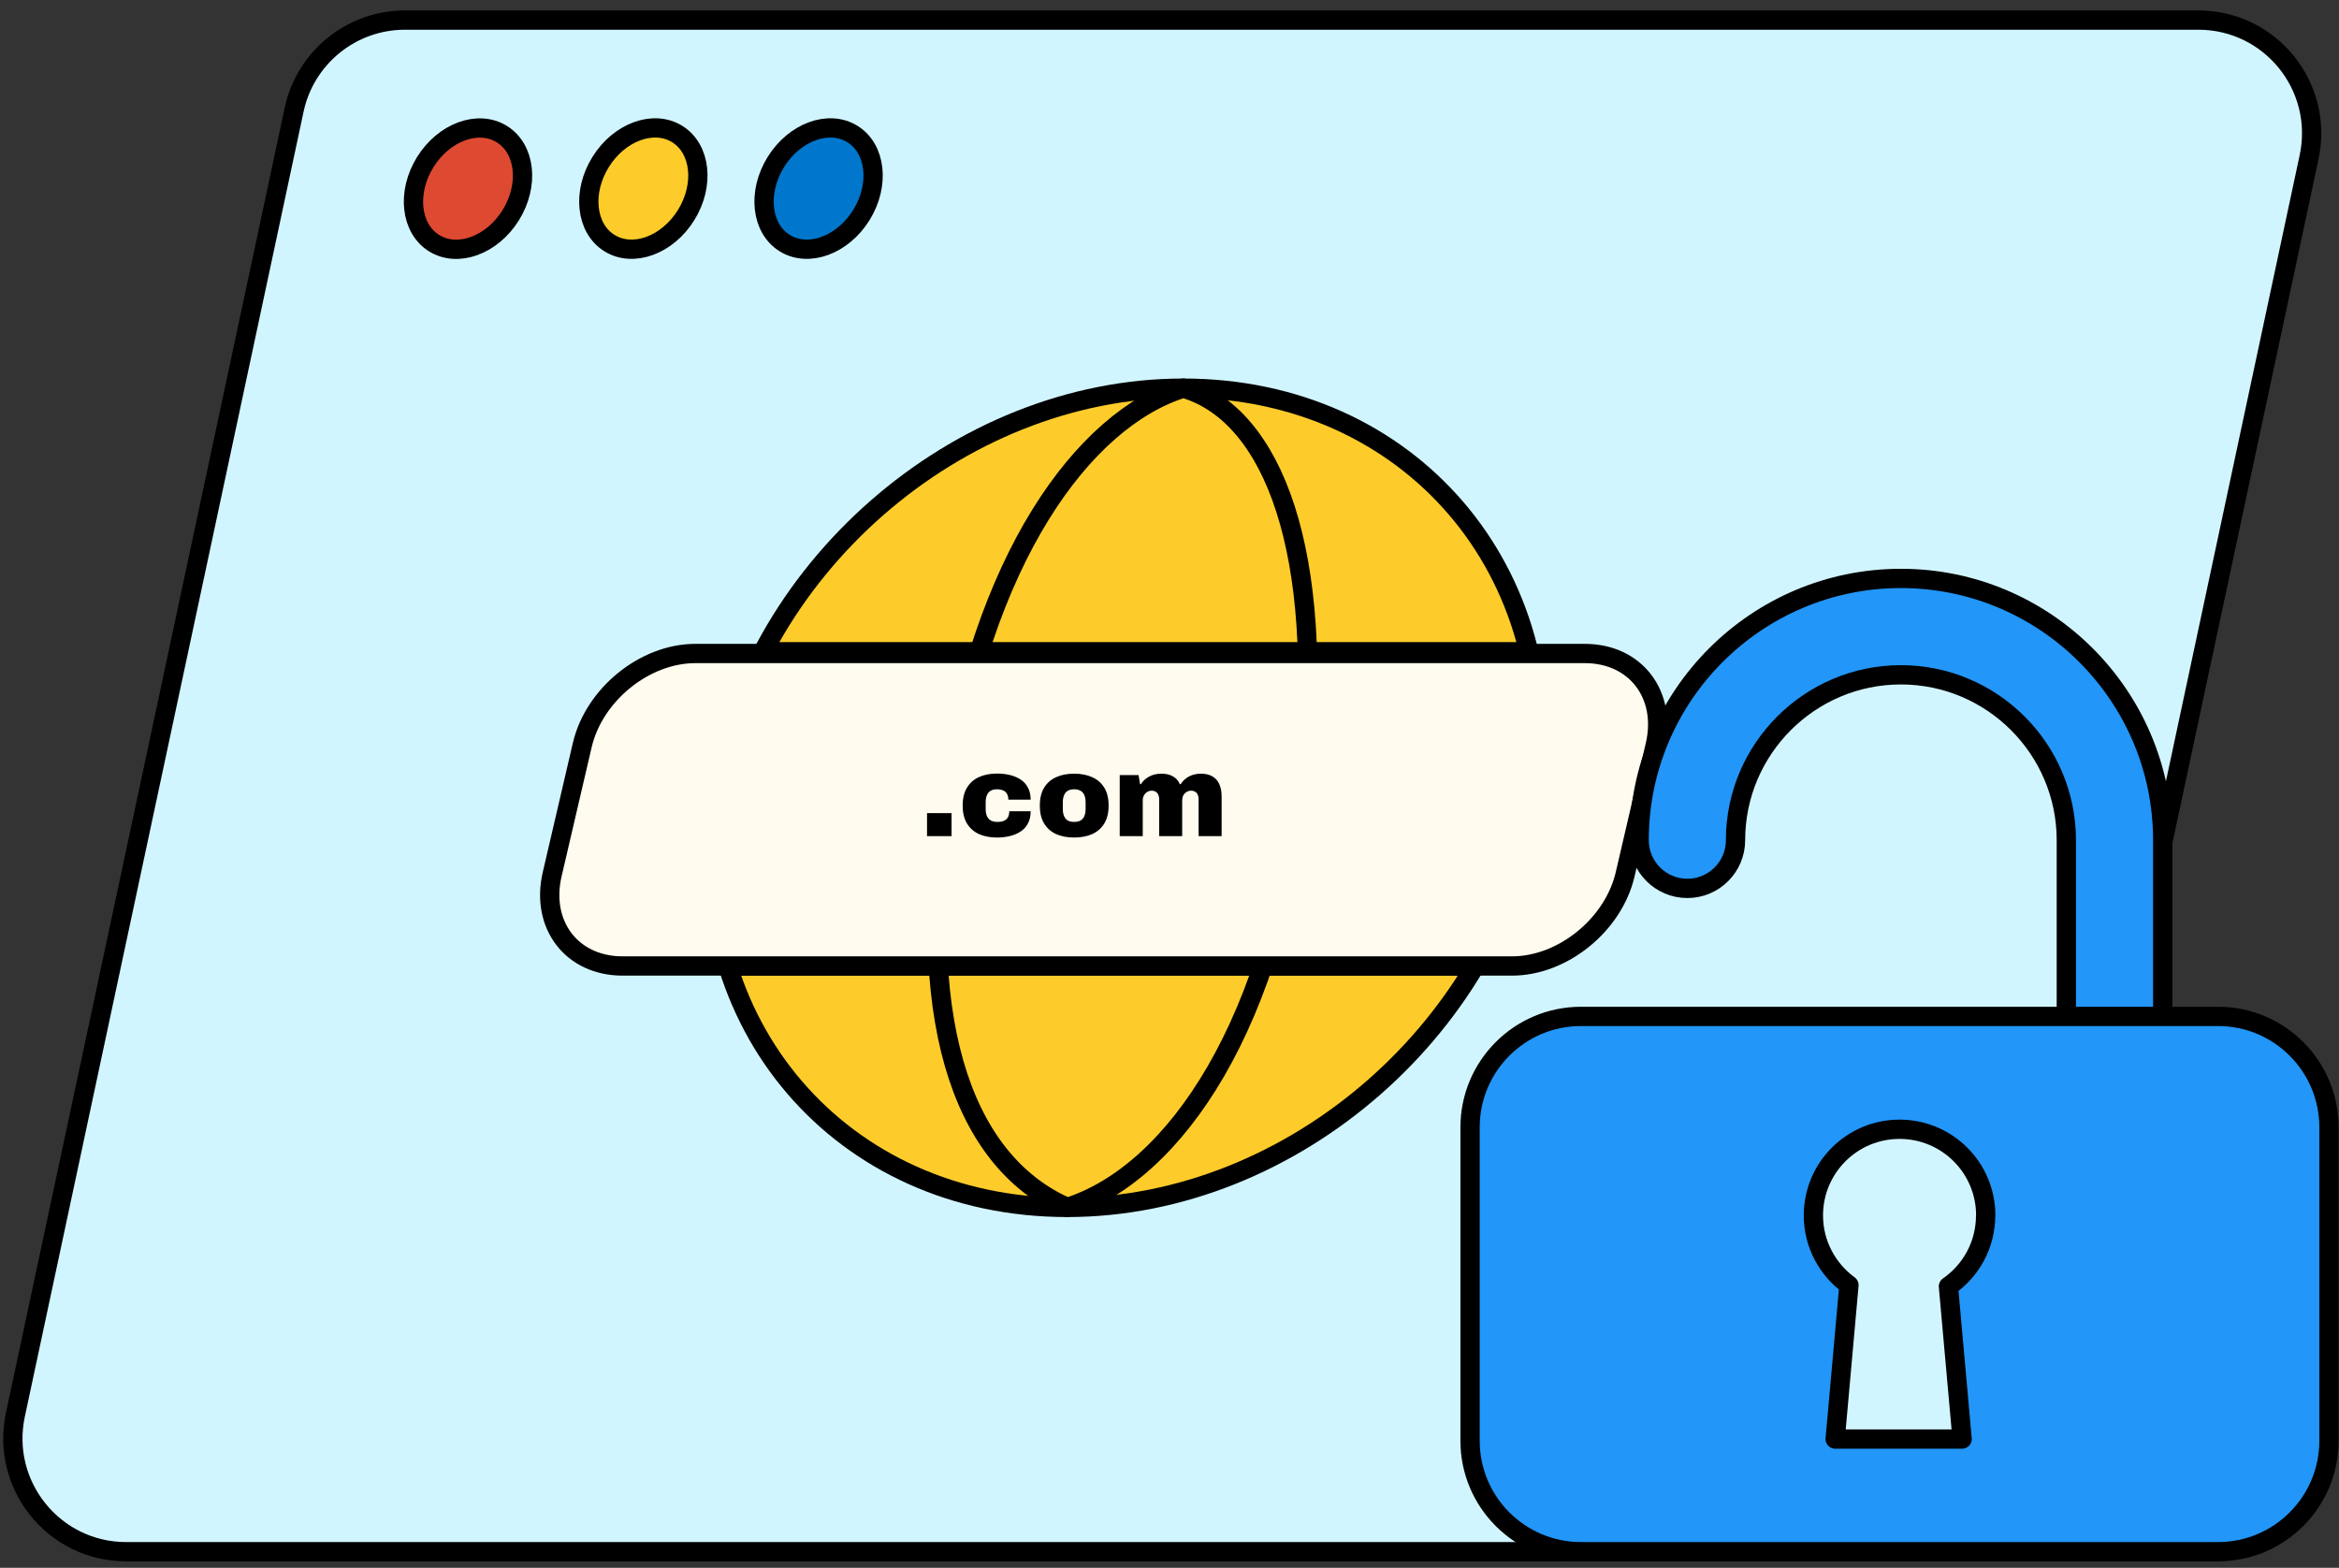 <svg width="182" height="122" viewBox="0 0 182 122" fill="none" xmlns="http://www.w3.org/2000/svg">
<rect x="0" y="0" width="182" height="122" fill="#333333" stroke="none"/>
<path d="M149.367 120.745H9.815C4.205 120.745 0.027 115.578 1.197 110.088L22.887 8.538C23.757 4.473 27.35 1.563 31.505 1.563H171.057C176.667 1.563 180.845 6.73 179.675 12.22L157.985 113.77C157.115 117.835 153.522 120.745 149.367 120.745Z" fill="#D1F5FF" stroke="black" stroke-width="1.5" stroke-linecap="round" stroke-linejoin="round"/>
<path d="M39.74 16.747C41.197 14.404 40.889 11.579 39.053 10.438C37.216 9.296 34.547 10.27 33.09 12.613C31.634 14.955 31.942 17.78 33.778 18.922C35.614 20.063 38.283 19.09 39.74 16.747Z" fill="#DE4931" stroke="black" stroke-width="1.5" stroke-linecap="round" stroke-linejoin="round"/>
<path d="M53.385 16.741C54.841 14.398 54.533 11.573 52.697 10.432C50.861 9.29 48.191 10.264 46.735 12.607C45.278 14.949 45.586 17.774 47.422 18.916C49.259 20.057 51.928 19.084 53.385 16.741Z" fill="#FECC2A" stroke="black" stroke-width="1.5" stroke-linecap="round" stroke-linejoin="round"/>
<path d="M67.019 16.741C68.476 14.398 68.168 11.573 66.332 10.432C64.496 9.29 61.826 10.264 60.37 12.607C58.913 14.949 59.221 17.774 61.057 18.916C62.894 20.057 65.563 19.084 67.019 16.741Z" fill="#0077CD" stroke="black" stroke-width="1.5" stroke-linecap="round" stroke-linejoin="round"/>
<path d="M119.435 62.079C116.937 79.681 100.647 93.954 83.045 93.954C65.442 93.954 53.195 79.681 55.685 62.079C58.182 44.476 74.472 30.204 92.075 30.204C109.677 30.204 121.925 44.476 119.435 62.079Z" fill="#FECC2A" stroke="black" stroke-width="1.5" stroke-linecap="round" stroke-linejoin="round"/>
<path d="M101.359 60.271C99.409 79.599 91.399 91.314 83.044 93.954C75.507 90.646 71.044 80.664 73.677 62.079C76.309 43.494 84.289 32.626 92.074 30.204C99.162 32.259 103.084 43.156 101.352 60.271H101.359Z" fill="#FECC2A" stroke="black" stroke-width="1.5" stroke-linecap="round" stroke-linejoin="round"/>
<path d="M59.389 50.716H118.489" stroke="black" stroke-width="1.5" stroke-linecap="round" stroke-linejoin="round"/>
<path d="M56.645 75.165H115.025" stroke="black" stroke-width="1.5" stroke-linecap="round" stroke-linejoin="round"/>
<path d="M117.657 75.167H48.44C44.502 75.167 42.05 71.972 42.965 68.034L45.305 57.984C46.22 54.047 50.165 50.852 54.102 50.852H123.32C127.257 50.852 129.71 54.047 128.795 57.984L126.455 68.034C125.54 71.972 121.595 75.167 117.657 75.167Z" fill="#FFFBEE" stroke="black" stroke-width="1.5" stroke-linecap="round" stroke-linejoin="round"/>
<path d="M72.133 65.062V63.272H74.041V65.062H72.133ZM77.578 65.171C77.038 65.171 76.567 65.081 76.165 64.9C75.769 64.715 75.46 64.439 75.238 64.073C75.016 63.7 74.905 63.239 74.905 62.687C74.905 62.129 75.016 61.666 75.238 61.3C75.46 60.928 75.769 60.653 76.165 60.472C76.567 60.286 77.038 60.194 77.578 60.194C77.938 60.194 78.277 60.233 78.595 60.31C78.913 60.389 79.192 60.508 79.432 60.67C79.672 60.833 79.858 61.042 79.99 61.3C80.128 61.559 80.197 61.867 80.197 62.227H78.46C78.46 62.041 78.424 61.889 78.352 61.769C78.286 61.648 78.187 61.562 78.055 61.508C77.923 61.447 77.764 61.417 77.578 61.417C77.368 61.417 77.197 61.459 77.065 61.544C76.939 61.621 76.846 61.739 76.786 61.895C76.726 62.044 76.696 62.224 76.696 62.434V62.947C76.696 63.157 76.726 63.337 76.786 63.487C76.852 63.638 76.951 63.755 77.083 63.839C77.221 63.916 77.398 63.956 77.614 63.956C77.812 63.956 77.977 63.928 78.109 63.874C78.247 63.815 78.352 63.724 78.424 63.605C78.496 63.478 78.532 63.319 78.532 63.127H80.197C80.197 63.487 80.128 63.8 79.99 64.064C79.858 64.322 79.672 64.531 79.432 64.694C79.192 64.856 78.913 64.975 78.595 65.053C78.277 65.132 77.938 65.171 77.578 65.171ZM83.581 65.171C83.041 65.171 82.57 65.081 82.168 64.9C81.772 64.715 81.463 64.439 81.241 64.073C81.019 63.7 80.908 63.239 80.908 62.687C80.908 62.129 81.019 61.666 81.241 61.3C81.463 60.934 81.772 60.661 82.168 60.481C82.57 60.295 83.041 60.203 83.581 60.203C84.121 60.203 84.592 60.295 84.994 60.481C85.396 60.661 85.708 60.934 85.93 61.3C86.152 61.666 86.263 62.129 86.263 62.687C86.263 63.239 86.152 63.7 85.93 64.073C85.708 64.439 85.396 64.715 84.994 64.9C84.592 65.081 84.121 65.171 83.581 65.171ZM83.581 63.956C83.791 63.956 83.962 63.916 84.094 63.839C84.226 63.755 84.322 63.638 84.382 63.487C84.442 63.337 84.472 63.157 84.472 62.947V62.434C84.472 62.224 84.442 62.044 84.382 61.895C84.322 61.739 84.226 61.621 84.094 61.544C83.962 61.459 83.791 61.417 83.581 61.417C83.371 61.417 83.2 61.459 83.068 61.544C82.942 61.621 82.849 61.739 82.789 61.895C82.729 62.044 82.699 62.224 82.699 62.434V62.947C82.699 63.157 82.729 63.337 82.789 63.487C82.849 63.638 82.942 63.755 83.068 63.839C83.2 63.916 83.371 63.956 83.581 63.956ZM87.127 65.062V60.31H88.594L88.711 61.022H88.774C88.888 60.842 89.029 60.691 89.197 60.572C89.365 60.446 89.548 60.352 89.746 60.292C89.95 60.233 90.157 60.203 90.367 60.203C90.733 60.203 91.036 60.275 91.276 60.419C91.516 60.556 91.693 60.758 91.807 61.022H91.87C91.984 60.842 92.122 60.691 92.284 60.572C92.452 60.446 92.635 60.352 92.833 60.292C93.031 60.233 93.232 60.203 93.436 60.203C93.802 60.203 94.105 60.275 94.345 60.419C94.585 60.556 94.762 60.758 94.876 61.022C94.996 61.285 95.056 61.606 95.056 61.984V65.062H93.265V62.2C93.265 62.099 93.253 62.008 93.229 61.931C93.205 61.846 93.169 61.775 93.121 61.715C93.073 61.654 93.013 61.609 92.941 61.58C92.869 61.544 92.788 61.526 92.698 61.526C92.554 61.526 92.428 61.562 92.32 61.633C92.212 61.7 92.128 61.789 92.068 61.904C92.014 62.011 91.987 62.135 91.987 62.273V65.062H90.196V62.2C90.196 62.099 90.184 62.008 90.16 61.931C90.136 61.846 90.1 61.775 90.052 61.715C90.004 61.654 89.944 61.609 89.872 61.58C89.8 61.544 89.719 61.526 89.629 61.526C89.485 61.526 89.359 61.562 89.251 61.633C89.149 61.7 89.068 61.789 89.008 61.904C88.948 62.011 88.918 62.135 88.918 62.273V65.062H87.127Z" fill="black"/>
<path d="M164.533 87.903C162.463 87.903 160.783 86.223 160.783 84.153V65.38C160.783 58.285 155.008 52.51 147.913 52.51C140.818 52.51 135.043 58.285 135.043 65.38C135.043 67.45 133.363 69.13 131.293 69.13C129.223 69.13 127.543 67.45 127.543 65.38C127.543 54.145 136.678 45.01 147.913 45.01C159.148 45.01 168.283 54.145 168.283 65.38V84.153C168.283 86.223 166.603 87.903 164.533 87.903Z" fill="#2296F9" stroke="black" stroke-width="1.5" stroke-linecap="round" stroke-linejoin="round"/>
<path d="M172.587 79.09H123.019C118.252 79.09 114.387 82.955 114.387 87.722V112.112C114.387 116.88 118.252 120.745 123.019 120.745H172.587C177.354 120.745 181.219 116.88 181.219 112.112V87.722C181.219 82.955 177.354 79.09 172.587 79.09Z" fill="#2296F9" stroke="black" stroke-width="1.5" stroke-linecap="round" stroke-linejoin="round"/>
<path d="M154.512 94.578C154.512 90.873 151.512 87.873 147.807 87.873C144.102 87.873 141.102 90.873 141.102 94.578C141.102 96.805 142.197 98.778 143.869 100.001L142.797 111.978H152.674L151.609 100.098C153.357 98.891 154.504 96.873 154.504 94.578H154.512Z" fill="#D1F5FF" stroke="black" stroke-width="1.5" stroke-linecap="round" stroke-linejoin="round"/>
</svg>

